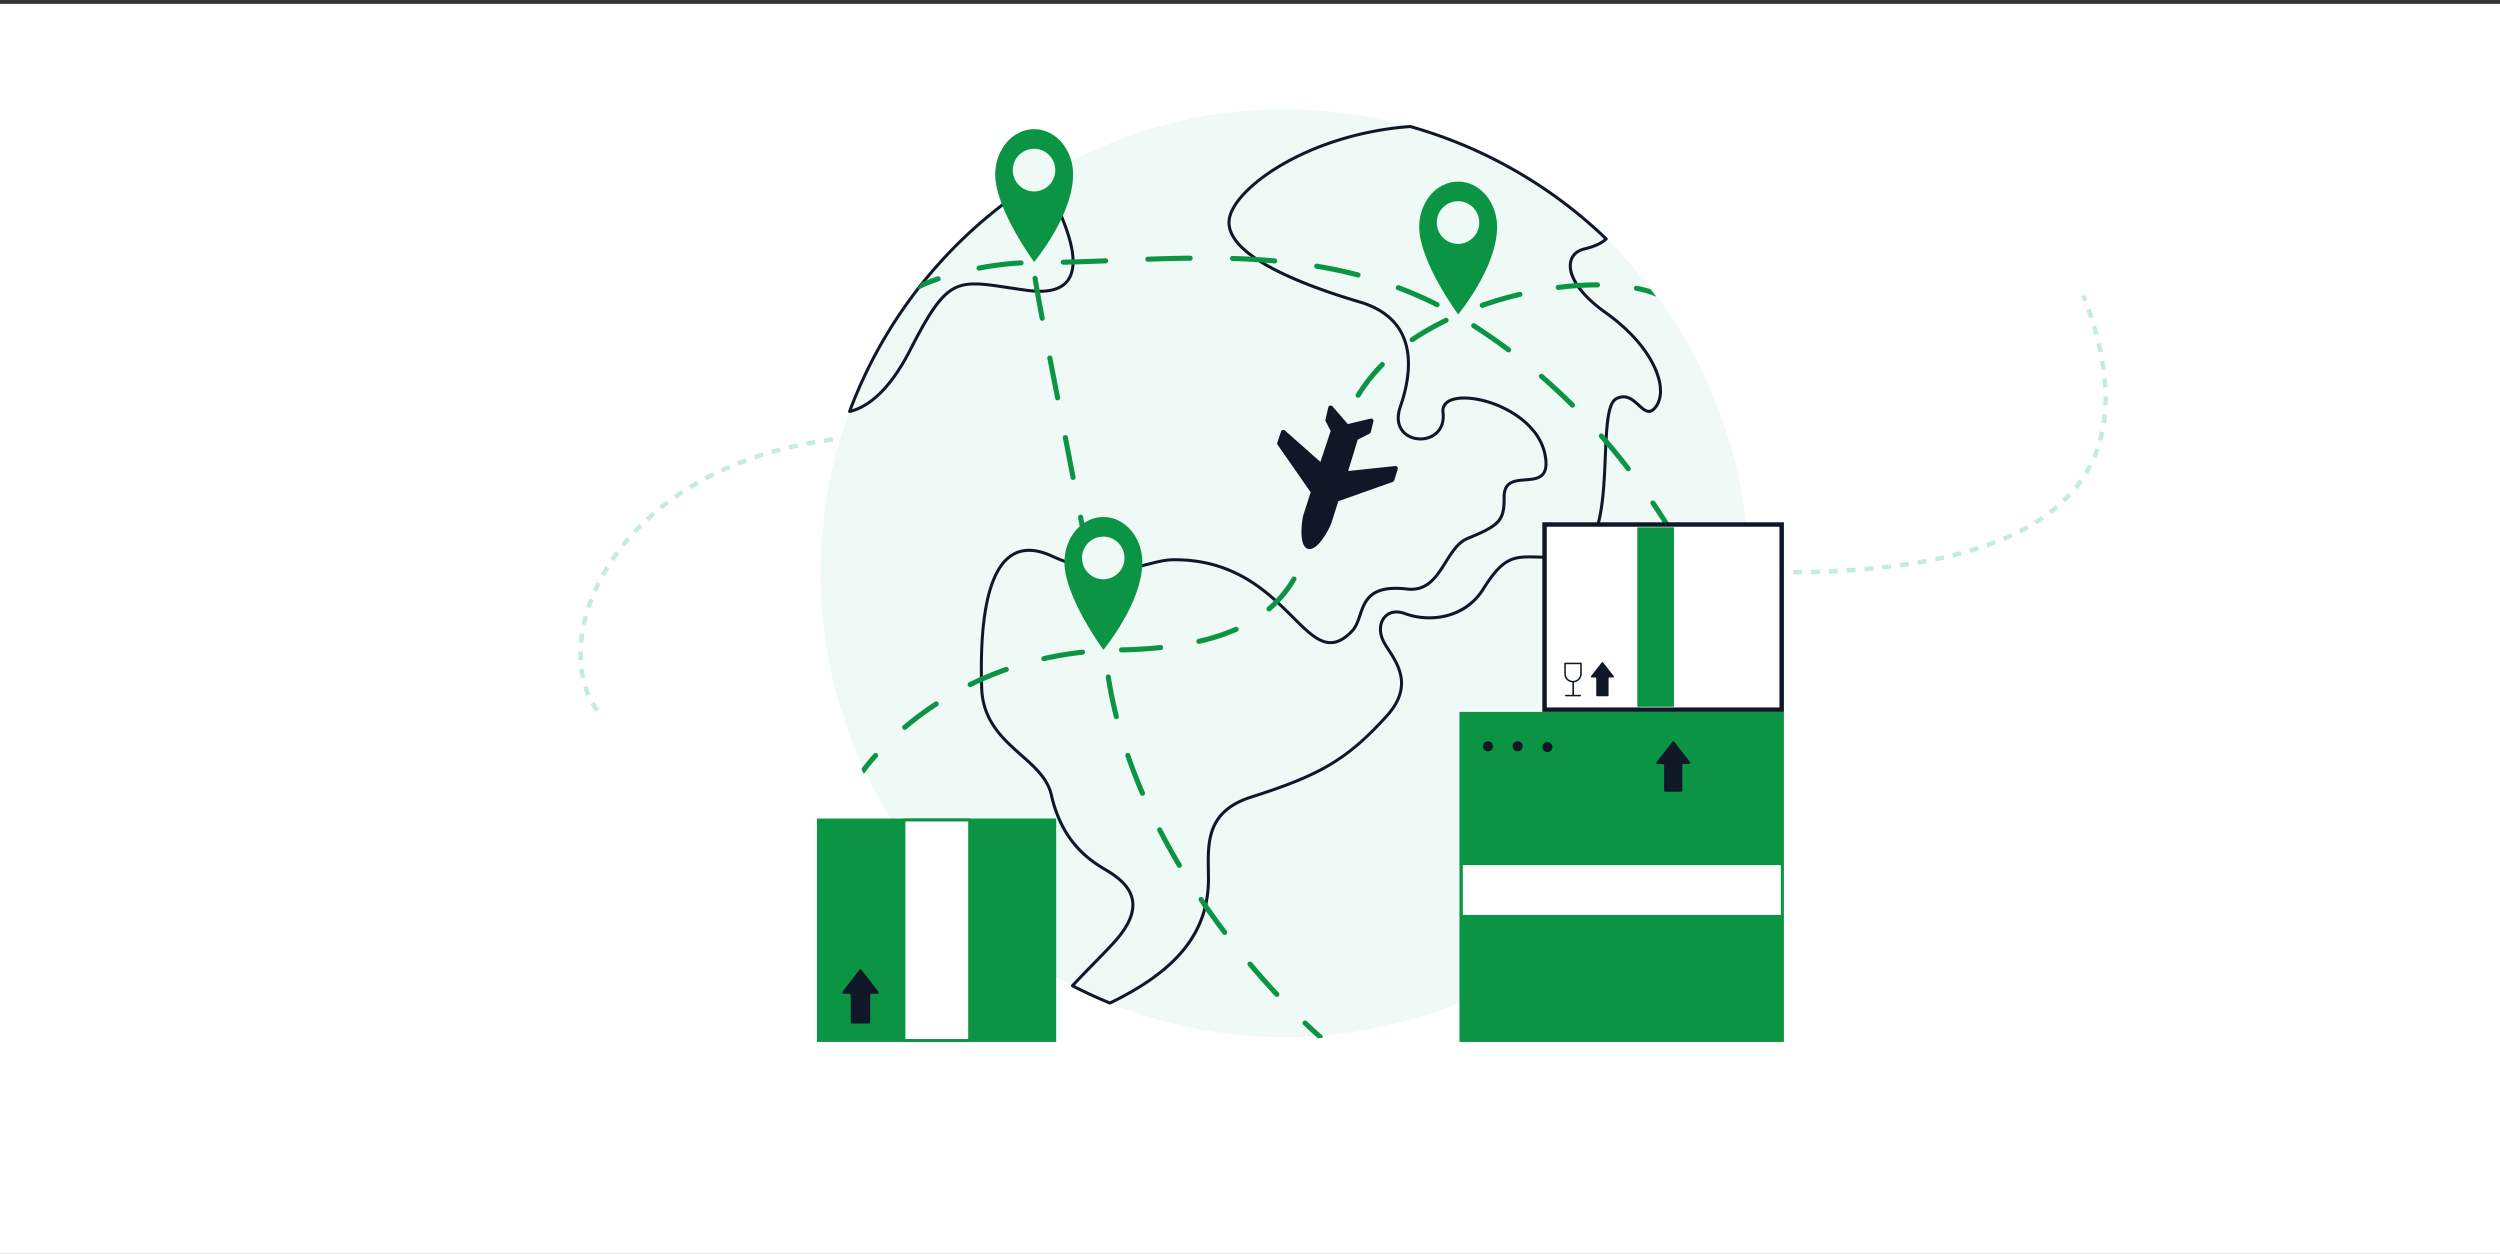 <svg width="560" height="281" fill="none" xmlns="http://www.w3.org/2000/svg"><rect width="100%" height="100%" fill="#333333" stroke="none"/><path fill="#fff" d="M0 .867h560v280H0z"/><path d="M133.769 159.145c-15.052-20.364 14.167-80.572 110.676-55.78 78.644 20.201 259.424 58.437 222.237-37.187" stroke="#C4ECDD" stroke-dasharray="2 2"/><path d="M183.823 128.383c0 40.269 22.908 75.186 56.406 92.432 2.741 1.411 5.542 2.7 8.396 3.863h.004c53.194 21.577 113.808-4.049 135.388-57.236 21.579-53.187-4.05-113.796-57.243-135.372a103.907 103.907 0 00-10.868-3.723h-.003a104.263 104.263 0 00-77.138 8.377h-.004c-33.851 18.051-54.979 53.303-54.938 91.662v-.003z" fill="#EFF9F5"/><path d="M219.894 154.035c.39 12.944 13.652 15.414 15.603 24.011 2.103 9.274 6.975 13.761 12.186 16.8 5.21 3.039 9.022 7.332 3.039 14.87-1.897 2.392-6.682 6.975-10.493 11.097 2.74 1.411 5.541 2.7 8.396 3.863h.004c14.932-7.227 22.152-15.786 22.068-28.095-.048-6.959-1.061-14.665 9.553-18.034 15.145-4.804 21.43-8.289 30.394-18.187 6.75-7.452 1.379-12.88-.563-16.345-2.26-4.033.199-8.212 4.637-6.572 5.525 2.043 13.431 1.073 17.511-5.467 6.381-10.229 8.376-6.163 19.665-7.466 11.29-1.302 5.185-32.717 10.177-35.214 4.246-2.122 5.89 4.933 8.491 2.219 3.574-3.73.35-13.5-10.944-21.516-9.513-6.753-9.532-13.093-4.687-14.247 2.456-.583 3.968-1.383 4.861-2.234a103.786 103.786 0 00-43.886-25.173h-.004c-21.891 1.556-38.601 12.989-40.431 20.188-2.171 8.54 17.081 15.558 29.092 19.103 13.895 4.102 11.478 16.657 9.117 23.447-3.135 9.021 10.566 9.793 9.553 1.302-.829-6.95 21.529-2.347 23.012 10.42.965 8.298-9.359 1.274-9.319 8.567.032 5.224-.969 6.295-8.165 9.226-5.212 2.122-5.923 12.236-13.585 11.344-11.579-1.35-9.211 6.198-12.351 9.455-10.421 10.807-13.895-16.208-39.947-16.015-6.63.048-12.737 5.789-27.355-.869-15.742-7.169-15.963 18.427-15.629 29.522z" fill="#EFF9F5"/><path d="M248.625 225.018a.367.367 0 00.153-.034c15.478-7.492 22.344-16.253 22.261-28.405-.004-.532-.014-1.076-.023-1.603-.111-6.425-.227-13.068 9.337-16.104 8.243-2.614 13.338-4.704 17.586-7.214 4.424-2.614 8.3-5.924 12.958-11.068 5.991-6.614 2.647-11.785.434-15.207a30.231 30.231 0 01-.952-1.534c-1.097-1.958-1.087-4.066.027-5.369.935-1.095 2.464-1.356 4.194-.716 2.96 1.094 6.422 1.274 9.499.495 3.584-.908 6.496-3.018 8.42-6.102 4.496-7.207 6.63-7.159 11.785-7.042 1.984.045 4.453.101 7.629-.266 3.189-.367 5.328-2.991 6.54-8.022 1.03-4.277 1.257-9.73 1.457-14.542.252-6.058.49-11.78 2.294-12.683 2-1 3.339.23 4.635 1.42 1.158 1.065 2.472 2.271 3.95.73 1.142-1.194 1.64-2.945 1.438-5.066-.237-2.498-1.416-5.322-3.41-8.167-2.183-3.116-5.303-6.159-9.021-8.797-6.34-4.502-8.115-8.603-7.661-10.94.265-1.364 1.279-2.322 2.855-2.698 2.284-.542 3.972-1.322 5.017-2.319a.342.342 0 00.002-.493 104.468 104.468 0 00-44.03-25.255.356.356 0 00-.121-.012c-9.906.704-19.807 3.552-27.879 8.02-6.963 3.852-11.89 8.613-12.859 12.425-.998 3.927 2.163 7.9 9.396 11.808 4.935 2.666 11.64 5.259 19.931 7.706 4.447 1.313 7.546 3.623 9.212 6.865 2.608 5.076 1.265 11.58-.321 16.143-1.263 3.633.191 5.578 1.17 6.414 1.684 1.44 4.384 1.693 6.42.604 1.97-1.054 2.926-3.111 2.624-5.644-.1-.835.177-1.502.821-1.983 1.924-1.436 6.787-1.05 11.311.9 2.803 1.208 9.409 4.755 10.203 11.582.17 1.464-.01 2.493-.55 3.148-.763.927-2.192 1.036-3.704 1.152-2.385.183-5.089.391-5.068 4.229.031 5.021-.861 6.02-7.953 8.908-2.223.906-3.665 3.2-5.06 5.419-2.071 3.295-4.027 6.406-8.356 5.903-8.483-.99-9.763 2.763-10.892 6.074-.454 1.332-.883 2.59-1.744 3.483-1.575 1.633-3.042 2.434-4.486 2.448h-.04c-2.598 0-5.098-2.492-8.259-5.644-5.514-5.498-13.069-13.024-26.92-12.924-1.934.014-3.831.503-5.84 1.022-4.916 1.269-11.034 2.848-21.371-1.86-3.694-1.683-6.825-1.7-9.306-.051-5.012 3.332-7.301 13.389-6.805 29.893.229 7.594 4.869 11.713 8.963 15.347 3.005 2.667 5.844 5.186 6.648 8.73 2.274 10.028 7.793 14.363 12.347 17.019 3.521 2.054 5.368 4.11 5.812 6.471.432 2.295-.533 4.95-2.868 7.892-1.105 1.392-3.255 3.594-5.532 5.924-1.657 1.697-3.371 3.451-4.945 5.154a.354.354 0 00-.077.136.352.352 0 00.053.298.332.332 0 00.119.101 104.693 104.693 0 008.423 3.876.337.337 0 00.129.025zm64.192-88.284c-1.176 0-2.195.442-2.93 1.303-1.302 1.523-1.342 3.935-.104 6.145.275.49.615 1.015.975 1.572 2.225 3.44 5.272 8.152-.367 14.378-8.678 9.582-14.614 13.132-30.244 18.09-4.494 1.426-7.346 3.762-8.72 7.141-1.209 2.971-1.15 6.353-1.093 9.625.009.525.018 1.068.022 1.595.081 11.819-6.627 20.374-21.741 27.721a104.102 104.102 0 01-7.829-3.589c1.483-1.592 3.079-3.226 4.626-4.81 2.289-2.343 4.451-4.557 5.578-5.977 2.498-3.148 3.481-5.909 3.004-8.443-.483-2.569-2.434-4.772-6.139-6.934-4.435-2.587-9.81-6.809-12.025-16.58-.853-3.758-3.771-6.348-6.861-9.09-4.185-3.715-8.514-7.557-8.734-14.856-.195-6.473.022-11.765.663-16.18.986-6.789 2.951-11.205 5.838-13.125 2.271-1.509 5.18-1.474 8.645.104 10.557 4.808 16.804 3.195 21.824 1.9 1.968-.508 3.826-.988 5.676-1.001 13.571-.095 21.004 7.313 26.432 12.725 3.272 3.263 5.861 5.843 8.741 5.843h.047c1.636-.016 3.262-.885 4.97-2.657.967-1.002 1.441-2.392 1.899-3.736 1.097-3.216 2.231-6.542 10.167-5.616.342.039.671.059.987.059 4.081 0 6.084-3.187 8.026-6.277 1.399-2.225 2.72-4.327 4.74-5.15 3.56-1.45 5.717-2.492 6.919-3.842 1.247-1.4 1.475-3.084 1.459-5.702-.018-3.203 2.047-3.361 4.437-3.544 1.589-.122 3.231-.248 4.179-1.399.664-.806.893-2.003.701-3.661-.315-2.71-1.547-5.21-3.662-7.431-1.801-1.891-4.203-3.516-6.949-4.699-4.808-2.072-9.85-2.417-11.989-.82-.842.629-1.219 1.531-1.091 2.61.366 3.066-1.264 4.425-2.267 4.962-1.798.962-4.176.743-5.655-.52-1.462-1.25-1.806-3.264-.969-5.673 1.63-4.688 3.002-11.387.284-16.677-1.755-3.415-4.994-5.84-9.627-7.208-11.676-3.447-30.951-10.459-28.858-18.692.924-3.635 5.724-8.232 12.527-11.996 7.973-4.413 17.751-7.229 27.541-7.932a103.797 103.797 0 0143.419 24.818c-.973.801-2.463 1.444-4.437 1.912-1.852.442-3.048 1.59-3.367 3.231-.64 3.298 2.327 7.645 7.936 11.627 8.366 5.938 11.76 12.403 12.147 16.473.182 1.917-.251 3.483-1.252 4.528-.97 1.013-1.694.436-2.995-.759-1.329-1.22-2.981-2.739-5.402-1.528-2.164 1.082-2.388 6.458-2.671 13.265-.392 9.429-.88 21.163-7.393 21.915-3.129.361-5.572.305-7.535.261-2.634-.06-4.537-.103-6.412.828-1.92.953-3.705 2.908-5.968 6.534-3.877 6.216-11.538 7.386-17.103 5.329-.706-.261-1.386-.389-2.02-.389v-.001z" fill="#101828"/><path d="M190.308 92.171c3.499-.804 8.512-3.9 13.521-13.679 9.118-17.8 10.421-15.63 26.181-13.459 15.76 2.171 9.424-12.591 7.253-17.799-1.266-3.035.125-7.396 1.5-10.508a104.273 104.273 0 00-48.455 55.445z" fill="#EFF9F5"/><path d="M190.307 92.512a.34.34 0 00.076-.008c3.439-.79 8.616-3.836 13.748-13.857 3.834-7.484 6.488-11.87 9.524-13.615 2.893-1.662 6.217-1.162 12.25-.253 1.212.182 2.584.39 4.057.592 4.613.636 7.785-.124 9.429-2.26 3.156-4.097-.149-12.016-1.737-15.822l-.078-.186c-1.215-2.913.144-7.176 1.497-10.24a.342.342 0 00-.08-.388.341.341 0 00-.393-.05 104.556 104.556 0 00-48.613 55.627.348.348 0 00.039.314.347.347 0 00.281.146zm28.041-29.247c-1.934 0-3.543.319-5.033 1.175-3.202 1.84-5.809 6.123-9.792 13.896-4.703 9.183-9.38 12.353-12.664 13.336a103.886 103.886 0 0147.206-54.181c-1.258 3.085-2.308 7.025-1.119 9.874l.078.187c1.539 3.687 4.741 11.36 1.826 15.144-1.483 1.926-4.443 2.599-8.795 1.999a317.777 317.777 0 01-4.048-.59c-3.105-.469-5.572-.84-7.659-.84z" fill="#101828"/><path d="M343.43 216.12a104.489 104.489 0 0026.628-24.313c-5.126 1.644-12.005 2.838-19.286 1.202-14.904-3.344-11.483 12.072-7.342 23.111z" fill="#EFF9F5"/><path d="M343.43 216.461a.337.337 0 00.183-.053 104.54 104.54 0 0026.714-24.393.345.345 0 00.01-.404.339.339 0 00-.171-.127.337.337 0 00-.213-.002c-6.676 2.141-13.104 2.543-19.107 1.194-4.406-.989-7.575-.417-9.418 1.7-3.766 4.325-1.164 14.277 1.683 21.864a.338.338 0 00.319.221zm25.691-24.009a103.832 103.832 0 01-25.519 23.153c-2.722-7.359-5.142-16.782-1.659-20.781 1.665-1.913 4.61-2.412 8.754-1.482 5.809 1.305 12.002 1.006 18.424-.89z" fill="#101828"/><path d="M370.729 66.354c-1.239-.494-2.678-.903-4.277-1.217a.568.568 0 01-.454-.67.557.557 0 01.243-.364.573.573 0 01.43-.084c1.098.215 2.124.475 3.07.775.411.53.816 1.062 1.217 1.599l-.018.001a.569.569 0 01-.211-.04zm-21.647-1.401a.569.569 0 01-.07-1.136 70.928 70.928 0 018.782-.572h.04a.57.57 0 010 1.14h-.04c-2.752 0-5.659.19-8.64.563a.6.6 0 01-.072.005zm-64.439 71.863a.565.565 0 01-.905-.235.56.56 0 01-.017-.341.56.56 0 01.181-.289c2.155-1.845 3.939-3.979 5.454-6.524a.58.58 0 01.35-.266.579.579 0 01.435.062.58.58 0 01.261.353.563.563 0 01-.067.434c-1.58 2.654-3.442 4.88-5.692 6.806zm47.39-67.85a.57.57 0 01-.189-1.108 84.328 84.328 0 018.477-2.47.568.568 0 01.619.855.574.574 0 01-.358.254 83.147 83.147 0 00-8.361 2.437.57.57 0 01-.188.032zm-36.95 44.156a.569.569 0 011.039-.17c.08.129.105.283.071.431-.653 2.775-1.382 5.727-2.292 8.516a.569.569 0 11-1.083-.353c.896-2.749 1.618-5.673 2.265-8.424zm14.134-31.848a.57.57 0 11.813.798 39.35 39.35 0 00-5.325 6.76.56.56 0 01-.355.253.568.568 0 01-.69-.65.594.594 0 01.079-.208 40.979 40.979 0 015.478-6.953zm6.797-5.65a54.01 54.01 0 013.722-2.313 69.567 69.567 0 013.946-2.07.57.57 0 01.498 1.025 67.908 67.908 0 00-3.881 2.036 52.569 52.569 0 00-3.643 2.265.57.57 0 11-.642-.942zm-64.795 69.39c3.074-.071 5.998-.25 8.69-.531a.563.563 0 01.626.508.589.589 0 01-.124.418.589.589 0 01-.384.208 110.22 110.22 0 01-8.781.537h-.014a.57.57 0 01-.013-1.14zm48.584-48.86a.58.58 0 01.302-.314.565.565 0 01.436-.01.571.571 0 01.324.739c-.95 2.433-1.785 5.068-2.629 8.292a.57.57 0 11-1.103-.288c.856-3.268 1.704-5.943 2.67-8.419zm-31.34 46.948c3.017-.692 5.773-1.587 8.19-2.66a.568.568 0 01.752.29.568.568 0 01-.289.752c-2.485 1.103-5.31 2.02-8.398 2.728a.57.57 0 11-.255-1.11zm-34.757 3.873a79.44 79.44 0 018.711-1.45.556.556 0 01.419.121.575.575 0 01.191.604.577.577 0 01-.273.341.59.59 0 01-.212.067c-2.902.319-5.791.8-8.586 1.429a.574.574 0 01-.686-.653.576.576 0 01.436-.459zM209.39 157.21a.574.574 0 01.634.007.573.573 0 01.235.587.566.566 0 01-.246.36 71.736 71.736 0 00-6.983 5.19.559.559 0 01-.367.134.563.563 0 01-.535-.374.563.563 0 01.168-.631 72.718 72.718 0 017.094-5.273zm7.679-4.375a74.13 74.13 0 018.146-3.423.575.575 0 01.438.021.573.573 0 01.294.326.567.567 0 01-.354.728 73.264 73.264 0 00-8.021 3.37.567.567 0 01-.762-.259.573.573 0 01-.029-.435.559.559 0 01.288-.328zM196.515 168.8a.572.572 0 01.044.805c-1.872 2.09-2.815 3.465-2.824 3.479a.568.568 0 01-.286.217c-.17-.358-.337-.716-.503-1.076.341-.474 1.251-1.691 2.764-3.38a.567.567 0 01.805-.045zm14.171-106.528a.556.556 0 01-.027.435.557.557 0 01-.326.289 41.102 41.102 0 00-4.17 1.673.57.57 0 01-.654-.12c.343-.439.689-.874 1.038-1.306a44.853 44.853 0 013.415-1.325.567.567 0 01.724.354zm8.622-1.646a.57.57 0 01-.107-1.13c3.259-.623 6.448-1.018 9.478-1.17a.565.565 0 01.598.54.568.568 0 01-.54.597c-2.978.15-6.114.539-9.322 1.153a.562.562 0 01-.107.01zm94.119 3.287a88.198 88.198 0 018.733 3.822.583.583 0 01.288.33.574.574 0 01-.365.723.564.564 0 01-.436-.035 87.083 87.083 0 00-8.619-3.772.567.567 0 01-.334-.734.57.57 0 01.733-.334zm16.998 8.566a134.36 134.36 0 017.817 5.424.568.568 0 01-.258 1.024.568.568 0 01-.424-.112 133.652 133.652 0 00-7.751-5.377.574.574 0 01-.26-.583.582.582 0 01.238-.37.566.566 0 01.638-.006zm-92.242-13.172a.569.569 0 01-.407-.964.57.57 0 01.393-.175c3.23-.077 6.457-.196 9.464-.313a.568.568 0 01.44.956.568.568 0 01-.396.183 632.46 632.46 0 01-9.48.313h-.014zm56.189.226a.557.557 0 01.23-.37.572.572 0 01.425-.099c3.197.53 6.331 1.195 9.314 1.975a.567.567 0 01.407.696.574.574 0 01-.473.42.57.57 0 01-.222-.013 103.619 103.619 0 00-9.213-1.953.57.57 0 01-.468-.656zm64.763 37.747a147.737 147.737 0 016.035 7.354.575.575 0 01.118.424.555.555 0 01-.071.212.554.554 0 01-.348.268.564.564 0 01-.603-.21 147.463 147.463 0 00-5.987-7.297.56.56 0 01-.141-.413.574.574 0 01.606-.53.569.569 0 01.392.192h-.001zm20.597 31.14a.573.573 0 01.771.235 235.429 235.429 0 014.294 8.476.569.569 0 11-1.026.496 236.536 236.536 0 00-4.273-8.436.57.57 0 01.234-.771zm-9.793-16.223a.572.572 0 01.791.153 171.467 171.467 0 015.102 8.025.579.579 0 01.006.574.569.569 0 01-.985.011 169.16 169.16 0 00-5.067-7.971.57.57 0 01.153-.792zM257.125 58.632a.571.571 0 01-.412-.962.57.57 0 01.393-.177c3.663-.126 6.677-.2 9.487-.232h.007a.572.572 0 01.408.968.571.571 0 01-.401.171 409.489 409.489 0 00-9.482.232zm88.529 25.236a136.33 136.33 0 016.972 6.474.569.569 0 11-.804.807 135.106 135.106 0 00-6.914-6.42.569.569 0 01.746-.861zm-60.118-24.853c-.017 0-.034 0-.051-.002a159.152 159.152 0 00-9.426-.542.57.57 0 01.034-1.14c3.359.1 6.464.278 9.493.547a.57.57 0 01-.05 1.137zM387.78 146.22a.58.58 0 01-.015-.436.57.57 0 011.052-.037l.603 1.325.425.933a100.85 100.85 0 01-.381 1.911c-.349-.762-.708-1.552-1.081-2.372l-.603-1.324zM230.803 48.2a.572.572 0 01.542.597c-.001.014-.068 1.481.113 4.493a.556.556 0 01-.154.425.57.57 0 01-.983-.356c-.186-3.085-.117-4.557-.115-4.618a.57.57 0 01.597-.541zm11.145 67.099a.573.573 0 01.665.456c.574 3.077 1.127 6.082 1.643 8.931a.569.569 0 01-1.121.204 1621.05 1621.05 0 00-1.643-8.926.577.577 0 01.09-.427.575.575 0 01.366-.238zm-3.41-17.834a.57.57 0 01.668.45c.578 2.972 1.151 5.944 1.72 8.917a.574.574 0 01-.453.665.576.576 0 01-.427-.088.575.575 0 01-.24-.363 2693.28 2693.28 0 00-1.719-8.913.572.572 0 01.451-.668zm6.648 35.696a.57.57 0 01.659.463c.535 3.067 1.048 6.08 1.526 8.956a.58.58 0 01-.128.462.577.577 0 01-.435.201.568.568 0 01-.562-.477c-.477-2.872-.989-5.882-1.523-8.946a.57.57 0 01.463-.659zM231.767 61.78a.569.569 0 01.652.472c.349 2.182.869 5.102 1.59 8.927a.571.571 0 01-.882.576.568.568 0 01-.238-.365c-.733-3.889-1.239-6.735-1.595-8.958a.572.572 0 01.473-.652zm16.403 89.298a.575.575 0 01.649.482 99.887 99.887 0 001.798 8.824.568.568 0 01-.553.708.568.568 0 01-.553-.431 100.746 100.746 0 01-1.816-8.916l-.005-.028a.565.565 0 01.48-.639zm-11.153-61.406a.571.571 0 01-.669-.45l-.349-1.78-1.395-7.13a.57.57 0 011.119-.218c.44 2.258.907 4.64 1.394 7.129l.349 1.78a.571.571 0 01-.449.67zm22.498 95.716a.56.56 0 01.435-.036.579.579 0 01.333.282 143.507 143.507 0 004.384 7.906.573.573 0 01-.203.784.566.566 0 01-.568.003.576.576 0 01-.209-.204 145.757 145.757 0 01-4.418-7.968.572.572 0 01.246-.767zm20.928 30.204a177.678 177.678 0 006.003 6.774.571.571 0 01-.834.778 179.967 179.967 0 01-6.041-6.818.56.56 0 01-.134-.416.56.56 0 01.201-.389.566.566 0 01.805.071zm-11.714-14.574a.57.57 0 01.791.153 169.257 169.257 0 005.273 7.352.568.568 0 01-.532.907.569.569 0 01-.377-.218 171.147 171.147 0 01-5.307-7.402.574.574 0 01.152-.792zm-16.27-32.337a.564.564 0 01.435.028.567.567 0 01.288.327 119.446 119.446 0 003.248 8.425.564.564 0 01-.523.795.573.573 0 01-.524-.345 120.107 120.107 0 01-3.279-8.507.571.571 0 01.355-.723zm39.475 60.091a.575.575 0 01.806-.018c2.066 1.976 3.322 3.048 3.335 3.059a.567.567 0 01.15.66c-.344.029-.688.058-1.033.084a96.386 96.386 0 01-3.24-2.979.574.574 0 01-.176-.399.574.574 0 01.158-.407z" fill="#0B9444"/><path d="M326.558 55.798c-3.388 0-6.135-2.76-6.135-6.164s2.747-6.164 6.135-6.164 6.134 2.76 6.134 6.164-2.746 6.164-6.134 6.164z" fill="#EFF9F5"/><path d="M326.622 40.674c4.817 0 8.722 4.545 8.723 10.153 0 9.162-8.721 19.604-8.721 19.604s-8.723-11.843-8.723-19.603c0-5.608 3.904-10.154 8.721-10.154zm-.025 13.954c2.627 0 4.757-2.14 4.757-4.78 0-2.641-2.13-4.781-4.758-4.781s-4.758 2.14-4.758 4.78 2.131 4.781 4.759 4.781z" fill="#0B9444"/><path d="M231.584 44.054c-3.388 0-6.134-2.76-6.134-6.163 0-3.404 2.746-6.164 6.134-6.164 3.388 0 6.135 2.76 6.135 6.164s-2.747 6.163-6.135 6.163z" fill="#EFF9F5"/><path d="M231.65 28.93c4.817 0 8.722 4.546 8.722 10.154 0 9.162-8.721 19.603-8.721 19.603s-8.722-11.842-8.723-19.603c0-5.607 3.905-10.153 8.722-10.154zm-.026 13.955c2.628 0 4.758-2.14 4.758-4.78-.001-2.641-2.131-4.781-4.758-4.781-2.628 0-4.758 2.14-4.758 4.78s2.13 4.781 4.758 4.78z" fill="#0B9444"/><path d="M247.091 130.931c-3.388 0-6.135-2.759-6.135-6.163 0-3.404 2.747-6.164 6.135-6.164s6.135 2.76 6.135 6.164-2.747 6.163-6.135 6.163z" fill="#EFF9F5"/><path d="M247.157 115.807c4.817 0 8.722 4.546 8.722 10.153 0 9.162-8.721 19.604-8.721 19.604s-8.723-11.843-8.723-19.603c0-5.608 3.905-10.154 8.722-10.154zm-.026 13.955c2.628-.001 4.758-2.141 4.757-4.781 0-2.64-2.13-4.781-4.758-4.781-2.627.001-4.757 2.141-4.757 4.781 0 2.64 2.13 4.781 4.758 4.781z" fill="#0B9444"/><path d="M292.026 122.066c-.919-1.793-.347-5.955-.001-6.929l1.561-4.871-7.406-10.646a.54.54 0 01-.058-.478l.832-2.481a.529.529 0 01.37-.341.517.517 0 01.487.107l7.965 7.044 2.293-6.924-1.121-2.19a.544.544 0 01-.042-.374l.628-2.734a.54.54 0 01.399-.393.531.531 0 01.532.159l3.442 3.97 5.104-1.217a.548.548 0 01.51.152.517.517 0 01.125.5l-.594 2.359a.542.542 0 01-.273.347l-2.645 1.362-2.15 7.02 10.544-1.119a.521.521 0 01.458.198.576.576 0 01.068.096.522.522 0 01.034.397l-.765 2.503a.535.535 0 01-.324.355l-12.205 4.328-1.561 4.871c-.32.998-3.019 6.474-5.294 5.795-.379-.131-.687-.425-.913-.866z" fill="#101828"/><path d="M345.978 117.491v41.475h53.115v-41.475h-53.115z" fill="#fff" stroke="#101828"/><path d="M374.958 158.328h-8.201v-40.205h8.201v40.205z" fill="#0B9444"/><path d="M357.362 151.759c.111 0 .197.087.197.197v3.814c0 .11.087.197.198.197h2.365a.198.198 0 00.183-.121.18.18 0 00.014-.076v-3.814c0-.11.087-.197.198-.197h.812a.21.21 0 00.118-.04.206.206 0 00.032-.276l-1.152-1.473-1.238-1.592c-.008-.008-.015-.024-.031-.032a.191.191 0 00-.276.032l-1.238 1.592-1.152 1.473a.2.2 0 00-.039.119c0 .11.087.197.197.197h.812zm-6.963-3.152c0-.095.079-.174.174-.174h3.572c.095 0 .173.079.173.174v2.293a1.97 1.97 0 01-1.75 1.954v2.782h1.427c.095 0 .174.079.166.173a.167.167 0 01-.166.166h-3.257a.164.164 0 01-.165-.174c0-.094.078-.165.165-.165h1.475v-2.774a1.963 1.963 0 01-1.814-1.962v-2.293zm3.572.173h-3.225v2.12c0 .89.726 1.615 1.617 1.615s1.609-.725 1.609-1.615l-.001-2.12z" fill="#101828"/><path d="M399.593 233.397h-72.67v-73.931h72.67v73.931z" fill="#0B9444"/><path d="M398.909 204.939h-71.232v-11.148h71.232v11.148z" fill="#fff"/><path d="M333.311 168.291a1.129 1.129 0 110-2.258 1.129 1.129 0 010 2.258zm6.641 0a1.129 1.129 0 110-2.258 1.129 1.129 0 010 2.258zm6.655.178a1.129 1.129 0 110-2.258 1.129 1.129 0 010 2.258zm25.88 2.688c.148 0 .282.118.282.282v5.626c0 .148.119.282.282.282h3.491c.163 0 .297-.119.297-.282v-5.641c0-.148.134-.282.297-.282h1.204c.059 0 .133-.015.178-.06a.282.282 0 00.044-.4l-1.693-2.168-1.827-2.36-.045-.044c-.119-.105-.297-.075-.401.044l-1.827 2.36-1.693 2.182c-.045.045-.06.119-.06.179 0 .148.119.282.282.282h1.189z" fill="#101828"/><g clip-path="url(#clip0_19_20133)"><path d="M183 183.346h53.586v50.052H183v-50.052z" fill="#0B9444"/><path d="M202.475 183.682h14.73v49.38h-14.73v-49.38z" fill="#fff"/><path d="M217.205 233.392h-14.73a.328.328 0 01-.329-.33v-49.38a.33.33 0 01.329-.33h14.73a.33.33 0 01.329.33v49.38a.327.327 0 01-.097.233.326.326 0 01-.232.097zm-14.401-.659h14.071v-48.721h-14.071v48.721z" fill="#0B9444"/><path d="M196.508 222.612a.305.305 0 00.219-.092.308.308 0 00.026-.41l-1.811-2.34-1.955-2.525a.306.306 0 00-.245-.12.305.305 0 00-.136.032.301.301 0 00-.109.088l-1.955 2.525-1.811 2.34a.316.316 0 00-.063.23.313.313 0 00.308.272h1.281a.31.31 0 01.31.311v6.043a.311.311 0 00.31.311h3.73a.31.31 0 00.31-.311v-6.043a.31.31 0 01.309-.311h1.282z" fill="#101828"/></g><defs><clipPath id="clip0_19_20133"><path fill="#fff" transform="translate(183 183.346)" d="M0 0h53.586v50.051H0z"/></clipPath></defs></svg>